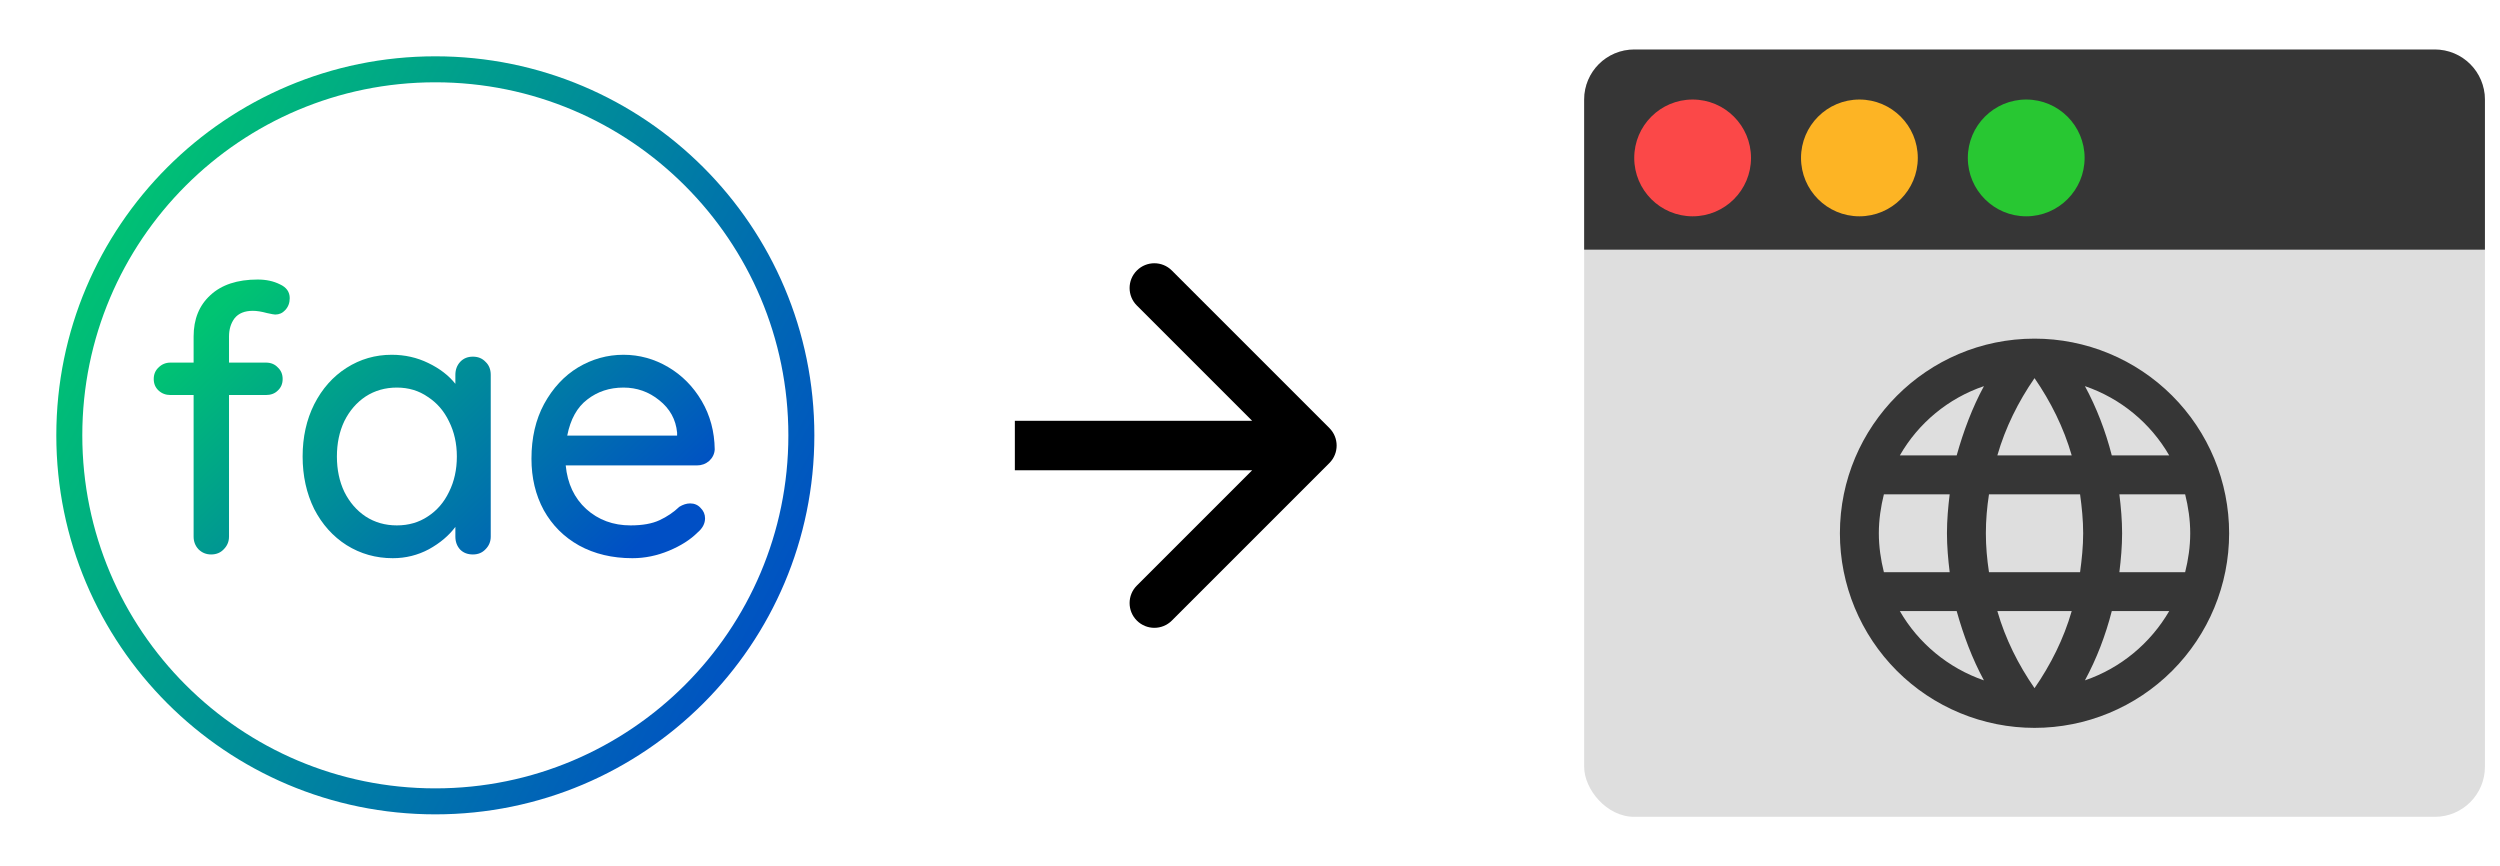 <svg width="101" height="35" viewBox="0 0 101 35" fill="none" xmlns="http://www.w3.org/2000/svg">
<rect x="64" y="2" width="36.391" height="31" rx="2.022" fill="#DEDEDE"/>
<path d="M64 4.022C64 2.905 64.905 2 66.022 2H98.37C99.486 2 100.391 2.905 100.391 4.022V10.087H64V4.022Z" fill="#363636"/>
<circle cx="68.382" cy="6.38" r="2.359" fill="#FB4848"/>
<circle cx="75.12" cy="6.38" r="2.359" fill="#FDB424"/>
<circle cx="81.859" cy="6.38" r="2.359" fill="#28C732"/>
<path d="M85.623 23.116C85.686 22.597 85.733 22.078 85.733 21.544C85.733 21.009 85.686 20.49 85.623 19.971H88.28C88.406 20.474 88.485 21.001 88.485 21.544C88.485 22.086 88.406 22.613 88.28 23.116H85.623ZM84.231 27.487C84.703 26.615 85.065 25.671 85.316 24.688H87.636C86.881 25.986 85.678 26.992 84.231 27.487ZM84.035 23.116H80.355C80.276 22.597 80.229 22.078 80.229 21.544C80.229 21.009 80.276 20.482 80.355 19.971H84.035C84.105 20.482 84.16 21.009 84.16 21.544C84.16 22.078 84.105 22.597 84.035 23.116ZM82.195 27.802C81.542 26.858 81.016 25.813 80.693 24.688H83.697C83.374 25.813 82.847 26.858 82.195 27.802ZM79.05 18.398H76.754C77.501 17.093 78.712 16.087 80.151 15.6C79.679 16.472 79.325 17.416 79.05 18.398ZM76.754 24.688H79.05C79.325 25.671 79.679 26.615 80.151 27.487C78.712 26.992 77.501 25.986 76.754 24.688ZM76.109 23.116C75.984 22.613 75.905 22.086 75.905 21.544C75.905 21.001 75.984 20.474 76.109 19.971H78.767C78.704 20.49 78.657 21.009 78.657 21.544C78.657 22.078 78.704 22.597 78.767 23.116H76.109ZM82.195 15.277C82.847 16.221 83.374 17.274 83.697 18.398H80.693C81.016 17.274 81.542 16.221 82.195 15.277ZM87.636 18.398H85.316C85.065 17.416 84.703 16.472 84.231 15.6C85.678 16.095 86.881 17.093 87.636 18.398ZM82.195 13.681C77.847 13.681 74.332 17.219 74.332 21.544C74.332 23.629 75.161 25.628 76.635 27.103C77.365 27.833 78.232 28.412 79.186 28.807C80.14 29.202 81.162 29.406 82.195 29.406C84.28 29.406 86.28 28.577 87.754 27.103C89.229 25.628 90.057 23.629 90.057 21.544C90.057 20.511 89.854 19.489 89.459 18.535C89.064 17.581 88.484 16.714 87.754 15.984C87.024 15.254 86.157 14.675 85.204 14.28C84.25 13.884 83.227 13.681 82.195 13.681Z" fill="#363636"/>
<path fill-rule="evenodd" clip-rule="evenodd" d="M17.587 31.85C25.464 31.85 31.85 25.465 31.85 17.588C31.85 9.711 25.464 3.325 17.587 3.325C9.71 3.325 3.325 9.711 3.325 17.588C3.325 25.465 9.71 31.85 17.587 31.85ZM17.587 32.9C26.044 32.9 32.9 26.044 32.9 17.588C32.9 9.131 26.044 2.275 17.587 2.275C9.131 2.275 2.275 9.131 2.275 17.588C2.275 26.044 9.131 32.9 17.587 32.9Z" fill="url(#paint0_linear)"/>
<path d="M10.215 12.557C9.884 12.557 9.638 12.658 9.477 12.858C9.327 13.059 9.252 13.305 9.252 13.596V14.649H10.742C10.942 14.649 11.103 14.715 11.223 14.845C11.354 14.965 11.419 15.121 11.419 15.312C11.419 15.502 11.354 15.658 11.223 15.778C11.103 15.899 10.942 15.959 10.742 15.959H9.252V21.678C9.252 21.878 9.181 22.049 9.041 22.189C8.91 22.33 8.74 22.4 8.529 22.4C8.328 22.4 8.158 22.33 8.017 22.189C7.887 22.049 7.822 21.878 7.822 21.678V15.959H6.889C6.698 15.959 6.538 15.899 6.407 15.778C6.277 15.658 6.211 15.502 6.211 15.312C6.211 15.121 6.277 14.965 6.407 14.845C6.538 14.715 6.698 14.649 6.889 14.649H7.822V13.596C7.822 12.893 8.048 12.337 8.499 11.925C8.951 11.504 9.588 11.293 10.41 11.293C10.752 11.293 11.053 11.358 11.313 11.489C11.574 11.609 11.705 11.795 11.705 12.046C11.705 12.236 11.645 12.397 11.524 12.527C11.414 12.648 11.278 12.708 11.118 12.708C11.078 12.708 10.967 12.688 10.787 12.648C10.566 12.588 10.375 12.557 10.215 12.557Z" fill="url(#paint1_linear)"/>
<path d="M19.104 14.409C19.315 14.409 19.485 14.479 19.616 14.619C19.756 14.75 19.826 14.925 19.826 15.146V21.678C19.826 21.878 19.756 22.049 19.616 22.189C19.485 22.33 19.315 22.4 19.104 22.4C18.893 22.4 18.723 22.335 18.592 22.204C18.462 22.064 18.397 21.888 18.397 21.678V21.286C18.136 21.638 17.78 21.939 17.328 22.189C16.877 22.43 16.39 22.551 15.868 22.551C15.186 22.551 14.564 22.375 14.002 22.024C13.45 21.673 13.014 21.186 12.693 20.564C12.382 19.932 12.226 19.225 12.226 18.442C12.226 17.659 12.382 16.957 12.693 16.335C13.014 15.703 13.45 15.211 14.002 14.86C14.554 14.509 15.161 14.333 15.823 14.333C16.355 14.333 16.846 14.444 17.298 14.664C17.759 14.885 18.126 15.166 18.397 15.507V15.146C18.397 14.935 18.462 14.76 18.592 14.619C18.723 14.479 18.893 14.409 19.104 14.409ZM16.034 21.226C16.505 21.226 16.922 21.106 17.283 20.865C17.654 20.624 17.94 20.293 18.141 19.872C18.352 19.45 18.457 18.974 18.457 18.442C18.457 17.92 18.352 17.449 18.141 17.027C17.94 16.606 17.654 16.275 17.283 16.034C16.922 15.783 16.505 15.658 16.034 15.658C15.562 15.658 15.141 15.778 14.77 16.019C14.408 16.26 14.122 16.591 13.912 17.012C13.711 17.434 13.611 17.91 13.611 18.442C13.611 18.974 13.711 19.45 13.912 19.872C14.122 20.293 14.408 20.624 14.77 20.865C15.141 21.106 15.562 21.226 16.034 21.226Z" fill="url(#paint2_linear)"/>
<path d="M28.875 18.156C28.865 18.337 28.79 18.492 28.65 18.623C28.509 18.743 28.343 18.803 28.153 18.803H22.855C22.925 19.536 23.201 20.122 23.683 20.564C24.175 21.006 24.772 21.226 25.474 21.226C25.956 21.226 26.347 21.156 26.648 21.015C26.949 20.875 27.215 20.694 27.446 20.474C27.596 20.383 27.741 20.338 27.882 20.338C28.053 20.338 28.193 20.398 28.303 20.519C28.424 20.639 28.484 20.78 28.484 20.94C28.484 21.151 28.384 21.342 28.183 21.512C27.892 21.803 27.506 22.049 27.024 22.25C26.543 22.45 26.051 22.551 25.549 22.551C24.737 22.551 24.019 22.38 23.397 22.039C22.785 21.698 22.308 21.221 21.967 20.609C21.636 19.997 21.471 19.305 21.471 18.532C21.471 17.689 21.641 16.952 21.982 16.32C22.334 15.678 22.79 15.186 23.352 14.845C23.924 14.504 24.536 14.333 25.188 14.333C25.83 14.333 26.432 14.499 26.994 14.83C27.556 15.161 28.007 15.618 28.349 16.2C28.69 16.781 28.865 17.434 28.875 18.156ZM25.188 15.658C24.626 15.658 24.14 15.818 23.728 16.139C23.317 16.45 23.046 16.937 22.916 17.599H27.355V17.479C27.305 16.947 27.064 16.511 26.633 16.169C26.212 15.828 25.73 15.658 25.188 15.658Z" fill="url(#paint3_linear)"/>
<path d="M53.707 18.707C54.098 18.317 54.098 17.683 53.707 17.293L47.343 10.929C46.953 10.538 46.319 10.538 45.929 10.929C45.538 11.319 45.538 11.953 45.929 12.343L51.586 18L45.929 23.657C45.538 24.047 45.538 24.68 45.929 25.071C46.319 25.462 46.953 25.462 47.343 25.071L53.707 18.707ZM41 19H53V17H41V19Z" fill="black"/>
<defs>
<linearGradient id="paint0_linear" x1="31.85" y1="25.55" x2="3.15" y2="10.325" gradientUnits="userSpaceOnUse">
<stop stop-color="#004FC5"/>
<stop offset="1" stop-color="#00C472"/>
</linearGradient>
<linearGradient id="paint1_linear" x1="28.098" y1="19.849" x2="15.384" y2="6.27" gradientUnits="userSpaceOnUse">
<stop stop-color="#004FC5"/>
<stop offset="1" stop-color="#00C472"/>
</linearGradient>
<linearGradient id="paint2_linear" x1="28.098" y1="19.849" x2="15.384" y2="6.27" gradientUnits="userSpaceOnUse">
<stop stop-color="#004FC5"/>
<stop offset="1" stop-color="#00C472"/>
</linearGradient>
<linearGradient id="paint3_linear" x1="28.098" y1="19.849" x2="15.384" y2="6.27" gradientUnits="userSpaceOnUse">
<stop stop-color="#004FC5"/>
<stop offset="1" stop-color="#00C472"/>
</linearGradient>
</defs>
</svg>

